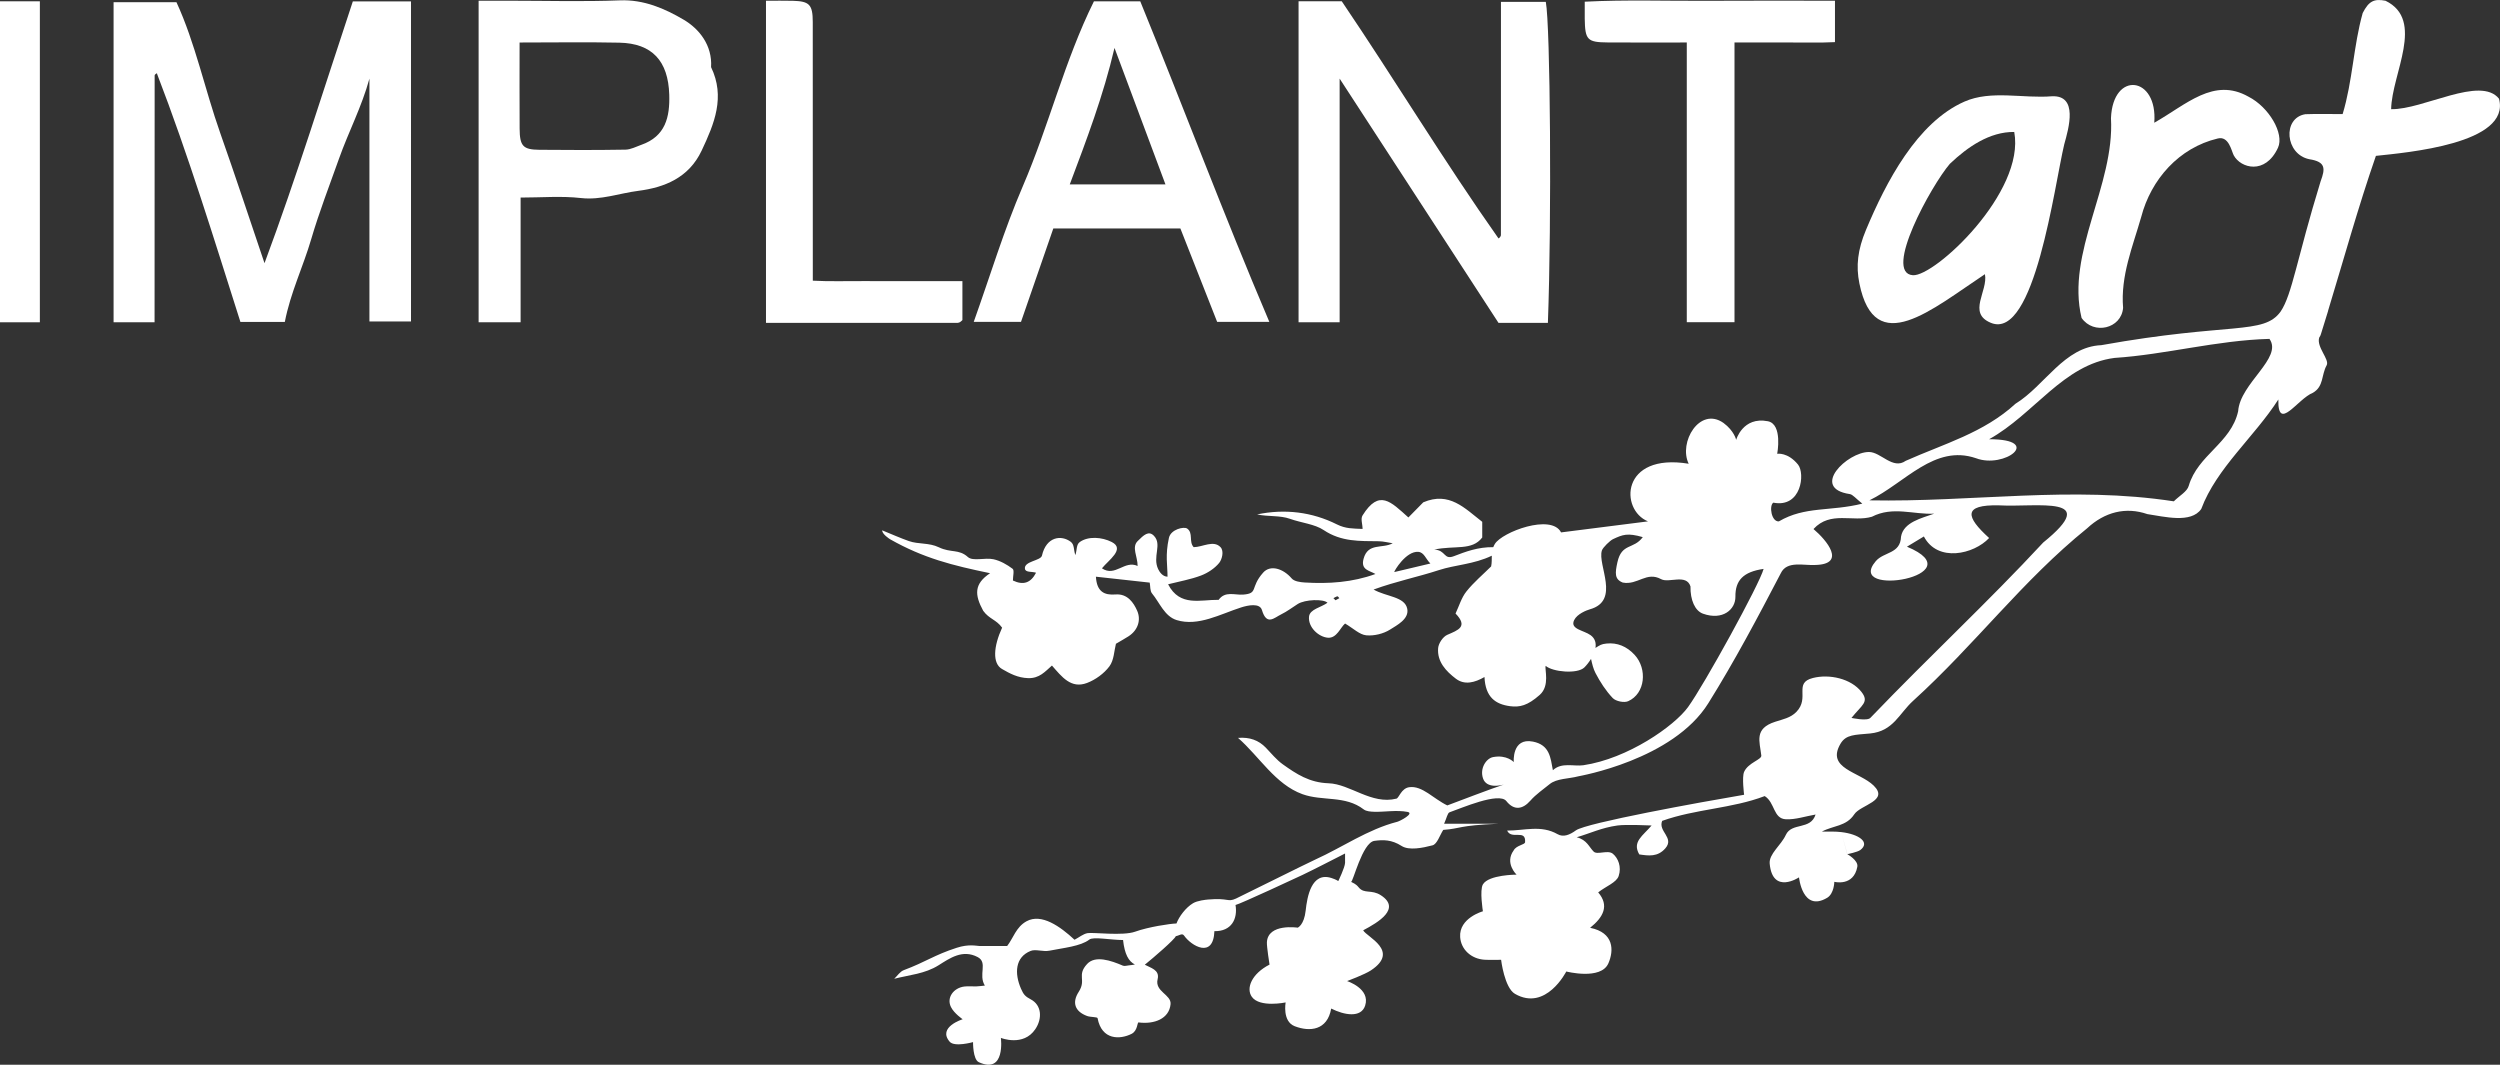 <svg id="Warstwa_1" data-name="Warstwa 1" xmlns="http://www.w3.org/2000/svg" viewBox="0 0 1557.31 663.24">
  <rect x="0" y="0" width="1557.31" height="663.24" fill="#333333" stroke="none"/>
  <defs>
    <style>
      .cls-1-logo {
        fill: #fff;
        stroke-width: 0px;
      }
    </style>
  </defs>
  <path class="cls-1-logo" d="M164.78,163.98c-9.16-27.01-18.07-54.12-27.57-81.03-9.68-27.44-15.57-56.19-27.31-81.6h-39.15v199.4h25.53c0-52.27,0-103.01.05-153.76,0-.45.72-1,1.23-1.3.31-.18.85.03.14-.03,19.76,51.33,35.68,103.44,52.05,154.88h27.67c3.5-18.15,11.39-34.34,16.41-51.47,4.94-16.86,11.43-33.59,17.35-50.27,5.88-16.57,14.19-32.37,18.94-49.81v151.27h25.9V.86h-36.23c-18.04,54.2-34.88,109.01-55.03,163.11Z"/>
  <path class="cls-1-logo" d="M834.49,48.97c34.41,52.91,66.64,102.46,98.95,152.14h30.78c2.41-64.72,1.52-185.14-1.3-199.95h-27.94c0,48.89,0,97.09-.03,145.28,0,.51-.39,1.1-.75,1.52-.33.39-.85.61-.76.55-33.88-48.05-64.26-98.38-97.63-147.72h-26.91v199.94h25.59V48.97Z"/>
  <path class="cls-1-logo" d="M656.15,142.3h79.13c7.97,20.25,15.51,39.41,22.9,58.18h32.51c-28.43-66.76-53.42-133.57-80.39-199.64h-28.87c-18.3,36.95-28.01,77.36-44.32,115.23-11.7,27.16-20.27,55.66-30.54,84.42h29.44c6.45-18.63,13.18-38.11,20.13-58.19ZM694.25,29.85c10.83,29.01,21.16,56.65,31.74,85.01h-59.6c10.51-27.92,20.98-55.46,27.86-85.01Z"/>
  <path class="cls-1-logo" d="M425.84,12.25c-11.65-6.86-24.72-12.61-39.68-12.03-22.92.9-45.91.23-68.87.23h-19.15v200.29h26.16v-77.67c12.96,0,25.41-1.08,37.59.3,12.47,1.41,23.85-2.97,35.66-4.48,16.34-2.1,31.5-8.08,39.51-25.04,7.95-16.85,14.83-33.44,5.89-52.02.84-13.6-7.36-23.84-17.11-29.58ZM399.49,90.21c-3.24,1.14-6.53,2.95-9.82,3.01-17.91.3-35.83.27-53.75.09-10.14-.1-12.15-2.35-12.23-13.16-.12-17.24-.03-34.49-.03-53.67,21.55,0,41.86-.34,62.16.1,20.43.44,30.41,11.36,31.07,32.35.44,14.01-2.34,26-17.41,31.29Z"/>
  <path class="cls-1-logo" d="M1236.46,170.78c2.07,10.56-11.14,24.23,3.72,30.33,27.23,11.16,39.58-85.79,45.68-111.18,2.82-10.11,8.8-30.71-7.66-29.96-17.85,1.49-37.95-4-54.5,3.32-29.54,13-48.84,50.08-61.33,79.91-5.18,12.37-6.33,22.46-4.11,33.38,9.59,47.29,45.28,16,78.21-5.79ZM1214.61,102.05c11.15-10.61,24.84-20.01,40.11-19.85,7,37.62-49.6,90.24-63.17,89.24-18.61-1.37,11.56-56,23.06-69.39Z"/>
  <path class="cls-1-logo" d="M1001.58,26.44c16,.12,32,.03,49.16.03v174.25h29.72V26.47c11.63,0,22.09.05,32.55-.01,10.27-.06,20.58.29,30.04-.22V.46c-26.65,0-52.61-.14-78.58.04-25.77.17-51.58-.78-77.3.56,0,4.38-.04,7.47,0,10.56.21,13.26,1.54,14.73,14.4,14.82Z"/>
  <path class="cls-1-logo" d="M598.21,200.51c.52-.32.93-.8,1.3-1.13v-24.27c-10.22,0-20.53,0-30.85,0-10.54,0-21.08.05-31.62-.01-10.27-.06-20.58.3-30.72-.26,0-54.87.04-108.02-.03-161.17-.02-10.81-2.11-12.89-12.33-13.17-5.47-.15-10.95-.03-16.81-.03v200.65c40.25,0,79.85,0,119.46-.02.54,0,1.13-.28,1.61-.58Z"/>
  <path class="cls-1-logo" d="M1296.68,198.07c7.43,10.66,24.74,6.78,25.85-6.28-1.65-19.98,5.95-38.01,11.26-56.56,6.15-23.61,23.64-43.2,47.63-48.94,6.97-1.86,8.63,7.85,10.02,10.45,4.32,8.07,19.66,12.36,27.57-4.7,4.07-8.79-5.63-25.34-18.37-31.81-21.7-12.27-38.66,4.89-58.69,16.23,2.3-29.04-25.83-32.57-26.97-2.83,2.39,41.91-28.13,83.76-18.31,124.44Z"/>
  <path class="cls-1-logo" d="M0,200.76h24.83V.81H0v199.95Z"/>
  <path class="cls-1-logo" d="M1146.97,518.33c-3.71-.44-8.01-.31-12.09-.31,7.11-3.84,15.17-3.15,20.17-10.74,3.95-6,21.85-8.35,12.14-17.89-8.86-8.71-29.86-10.53-20.7-26.1,3.47-5.89,9.05-5.48,18.43-6.39,14.49-1.41,18.04-12.39,26.83-20.37,38.79-35.19,67.95-74.78,108.33-107.4,10.96-10.23,24.13-13.53,37.58-8.88,10.41,1.52,27.21,5.99,33.55-3.21,9.53-25.47,32.96-44.73,48.03-68.2-.45,20.63,11.98-.44,21.55-4.18,6.87-4.05,5.11-10.92,8.54-17.13,1.97-3.57-6.51-11.41-4.63-17.25.19-.41.42-.81.71-1.19.06-.18.12-.37.17-.55.03-.04.06-.09.09-.13,1.55-4.91,3.06-9.82,4.56-14.74-.01,0-.03-.01-.04-.02,9.83-32.3,18.76-64.68,29.82-96.56,19.17-2.07,84.16-7.51,76.68-35.6-11.54-14.51-47.25,6.91-67.19,6.52.35-22.01,21.33-55.46-3.51-67.54-7.14-1.41-10.43.24-14.21,7.64-5.74,20.33-6.28,42.49-12.5,62.96-8.35,0-15.8-.21-23.24.07-14.44,2.37-12.57,24.99,2.49,28.04,10.32,1.6,9.99,5.86,7.03,13.79-14.87,48.44-17.68,70.43-24.91,81.11-10.67,14.77-31.24,6.49-111.68,20.93-23.24,1-35.13,25.23-53.46,36.48-19.78,18.18-44.68,24.98-68.4,35.57-8.05,5.72-15.41-5.48-22.86-5.5-13.55-.02-36.79,22.51-12,26.21,1.92.29,3.73,2.72,7.83,5.96-19.93,4.99-35.66,1.47-51.98,11.06-4.67.33-6.2-9.77-3.47-11.67,17.56,3.42,19.89-18.19,15.41-23.71-6.39-7.87-12.98-6.73-12.98-6.73,0,0,3.55-18.46-5.83-20.28-15.64-3.04-19.73,11.6-19.73,11.6,0,0-1.17-5.56-7.9-10.54-14.84-10.41-28.16,12.15-21.67,25.42-42.43-6.98-43.01,28.73-25.36,35.9-18.87,2.39-36.28,4.6-54.14,6.87-6.07-11.83-36.77-.21-41.26,7.21-.4.67-.71,1.32-.97,1.98-9.69-.12-17.42,2.9-24.61,5.65-6.34,2.43-4.81-3.81-12.17-4.14,12.9-2.76,23.49.89,29.9-7.53v-9.76c-10.99-8.53-20.55-19.04-36.73-12.15-2.39,2.43-5.83,5.93-9.27,9.43-10.98-9.81-18.18-17.83-28.54-1.28-1.34,2.14,0,5.4,0,8.43-5.95-.27-10.49-.08-16.01-2.84-15.42-7.72-32.38-9.82-49.69-6.21,6.78,1.51,14.22.5,20.48,2.75,7.05,2.53,15.4,3.26,21,7.02,11.01,7.38,22.44,6.8,34.29,6.95,2.91.04,5.81.82,8.71,1.26-6.54,3.54-15.41-.5-18.16,9.67-1.89,6.99,3.69,7.28,7.41,9.47-14.34,5.23-29.14,6.21-44.12,5.29-2.79-.17-6.5-.69-8.06-2.52-5.31-6.21-13.29-8.67-17.76-3.64-8.38,9.42-2.78,12.96-12.47,13.71-5.19.4-11.19-2.41-15.28,3.26-11.29-.2-24.14,4.55-31.48-9.7,7.15-1.82,14.05-3,20.47-5.43,4.24-1.61,8.52-4.42,11.35-7.87,1.7-2.07,3.2-7.32.83-9.82-4.35-4.59-11.24,0-16.71,0-3.17-3.29-.11-8.81-4.06-11.58-1.98-1.39-10.19.44-11.37,5.83-2.37,10.88-.86,16.89-.86,24.14-2.86,0-4.84-2.62-5.82-4.67-3.7-7.79,2.59-15.34-2.64-20.78-3.31-3.44-6.35-.51-10.17,3.3-3.84,3.84,0,9.56,0,15.48-8.21-3.81-13.91,7.07-22.23,1.47,4.04-5.08,14.69-12.02,6.1-16.4-6.12-3.12-14.68-3.71-19.87,0-2.31,1.65-1.65,4.82-2.79,8.16-1.16-3.36-.52-6.5-2.84-8.26-5.91-4.47-15.25-3.29-17.96,8.57-.75,3.27-11.31,3.45-10.61,8.22.36,2.44,4.47,1.58,6.93,2.46-3.27,6.3-7.84,7.97-14.41,4.85,0-2.7.98-6.42-.18-7.3-3.53-2.65-7.71-5.04-11.98-5.96-5.26-1.13-12.79,1.43-15.9-1.38-5.66-5.11-10.5-2.43-18.07-6.06-6.23-2.99-12.7-1.76-18.75-3.9-5.48-1.94-10.79-4.32-16.59-6.68,0,2.39,4.52,5.32,5.05,5.62,20.73,11.74,38.66,16.21,62.19,21.1-10.08,6.7-9.68,13.48-4.28,23.41,3.76,5.2,8.09,5.42,11.78,10.51-5.35,11.67-6.16,22.23-.08,25.74,4.86,2.81,9.79,5.5,16.28,5.7,7.08.22,10.54-4.08,14.84-7.84,6.15,7.01,11.88,14.63,21.84,10.85,5.29-2,10.62-5.88,13.97-10.37,2.87-3.84,2.94-9.75,4.05-14.04,2.92-1.73,5.42-3.1,7.82-4.64,5.99-3.86,7.89-10.27,5.43-15.88-2.19-4.99-6.01-10.79-13.5-10.2-6.97.55-11.68-1.66-12.22-11.07,11.58,1.28,22.55,2.48,33.51,3.69.44,2.28.14,5.17,1.44,6.73,4.7,5.64,7.77,14.29,15.37,16.62,13.39,4.11,27.15-3.73,40.13-7.89,4.26-1.37,11.61-2.9,12.97,1.63,2.98,9.96,7.62,4.8,12,2.68,3.62-1.76,6.87-4.27,10.29-6.44,4.56-2.88,16.08-3.24,18.54-.79-3.86,2.9-11.05,3.98-11.5,8.65-.66,6.68,6.06,12.71,11.76,13.14,5.54.42,7.82-6.46,10.7-8.84,5.17,3.05,9,6.93,13.18,7.34,4.87.48,10.75-.96,14.89-3.6,4.13-2.64,11.89-6.51,10.67-12.86-1.48-7.72-13.1-7.52-20.99-12.05,14.08-5.14,27.64-7.83,40.67-12.1,10.26-3.36,21.72-3.56,32.98-8.98-.07,2.22.06,4.42-.42,6.68-5.13,5.09-10.86,9.89-15.42,15.62-3.1,3.9-4.56,9.1-6.75,13.72,7.99,8.27,1.64,10.31-5.16,13.28-2.67,1.17-5.42,5.26-5.68,8.23-.74,8.51,4.95,14.47,11.07,19.11,5.43,4.12,11.76,2.41,17.8-1.07.56,12.63,6.89,16.95,15.86,18.16,6.02.81,10.98-.31,18.57-7.04,6.46-5.73,2.93-15.92,3.68-18.08,4.34,3.84,19.86,5.27,24.15.95,1.3-1.3,2.82-3.17,4.11-5.28.7,3.13,1.38,6.14,2.77,8.8,2.91,5.58,6.44,11.07,10.75,15.6,1.91,2,7.09,3.08,9.61,1.96,10.7-4.75,12.06-20.12,4.05-28.84-4.95-5.39-10.94-7.76-17.52-7.08-3.4.35-4.02.97-6.9,2.73.49-2.98-.17-5.85-2.99-7.91-4.32-3.16-13.06-3.69-10.28-9.42,1.86-3.84,7.69-6.12,9.8-6.72,19.26-5.39,4.53-27.72,7.49-36.68.63-1.89,5.1-6.17,6.86-7,6.16-2.9,9.06-4.02,18.61-1.29-5.73,7.79-13.16,3.56-15.82,15.69-1.47,6.71-1.86,10.58,3.34,12.62,9.38,1.77,14.76-7.17,23.96-2.09,4.86,2.54,15.65-3.51,18.22,4.47-.15,8.5,2.79,15.22,7.81,17.01,12.23,4.36,20.29-2.62,20.18-10.58-.14-10.13,4.87-15.52,17.56-17.32-2.45,9.41-36.97,72.16-47.09,86.1-8.58,11.82-37.54,32.11-65.19,36.2-5.87.87-13.56-2.03-18.98,3.11-1.48-7.75-1.92-15.76-12.43-17.83-13.25-2.62-11.94,12.76-11.94,12.76,0,0-4.31-4.76-12.92-3.11-4.25.82-8.43,7.07-6.19,13.39,2.24,6.31,10.96,4.27,12.93,3.7-7.45,2.47-29.34,10.78-35.22,13.01-8.63-4.12-15.62-12.52-23.77-11.34-4.89.71-6.35,6.72-7.9,7.11-15.54,3.93-28.86-9.13-42.31-9.57-11.92-.4-20.03-5.77-28.53-11.83-3.95-2.82-7.1-6.78-10.51-10.31-4.53-4.7-10.16-6.72-17.34-6.12,13.28,11.6,23.19,28.92,40.11,35.05,12.5,4.53,26.63.62,38.15,9.47,1.65,1.27,4.42,1.43,6.7,1.5,6.02.2,13.79-1.22,20.57.07,4.59.87-4.56,5.71-6.31,6.16-18.5,4.76-34.06,15.83-51.16,23.57-5.17,2.35-46.8,23.1-49.33,24.25-5.4,2.46-4.38-.51-17.3.6-1.55.13-6.69.65-9.48,2.32-4.54,2.72-8.75,8.38-10.29,12.61-4.11.12-17.57,2.16-25.75,5.11-7.65,2.76-26.37.28-29.66.91-2.8.53-5.09,2.56-8.1,4.12-8.91-8.28-20.6-16.62-29.89-11.52-6.57,3.6-8.23,10.5-12.07,15.4h-17.1s0,.02,0,.03c-2.38-.13-6.91-1.3-14.27,1.07-14.12,4.55-19.16,8.76-33.05,13.96-2.33.87-3.98,3.54-5.94,5.37,9.63-2.45,19.08-3.06,27.6-8.4,7.03-4.42,14.96-10.1,24.39-5.12,6.51,3.43.24,10.9,4.47,17.76-1.93.19-3.66.45-5.4.51-2.46.08-4.96-.23-7.39.07-6.6.81-11.24,6.85-8.34,12.75,1.97,4.01,7.31,7.63,7.31,7.63,0,0-15.87,4.91-8.1,13.99,3.02,3.53,14.56.25,14.56.25,0,0-.16,10.8,3.6,12.52,16.74,7.64,13.74-15.13,13.74-15.13,0,0,14.01,5.63,21.45-5.44,4.51-6.71,3.92-14.99-2.78-18.54-3.44-1.82-4.52-2.95-6.12-6.62-4.15-9.52-3.77-19.69,6.02-23.6,3.11-1.24,7.69.68,11.73-.14,8.42-1.7,19.45-2.71,24.81-6.92,2.45-1.93,13.33.29,21,.29.97,8.79,3.41,13.26,7.37,15.25-1.23.21-2.46.45-3.62.52-1.3.09-2.8.65-3.87.19-7.49-3.24-17.21-6.51-22.25-1.06-6.64,7.18-.34,9.77-5.24,17.35-4.31,6.67-2.47,12.24,5.19,15.07,2.14.79,6.39.54,6.54,1.36,2.59,13.83,14.05,13.37,21.2,9.76,3.81-1.92,3.48-7.22,4.31-7.11,9.79,1.27,19.1-2.25,19.96-11.38.56-5.98-9.98-7.81-8.06-15.57,1.45-5.83-4.54-7.07-7.99-8.99,5.42-4.38,18.58-15.71,19.31-17.78,2.07-.35,3.96-2.09,5.15-.38,4.45,6.41,18.24,14.65,18.9-2.75,10.71.21,14.6-7.77,13.15-16.3,2.87-.59,40.14-17.96,41.67-18.7,8.71-4.19,17.29-8.67,26.57-13.38v5.84c-.12,2.96-4.23,11.34-4.23,11.34,0,0-1.28-.95-4.24-1.9-12.55-4.03-15.15,11.85-16.07,20.28-.98,9.05-4.95,10.65-4.95,10.65,0,0-18.54-2.84-19.2,9.05-.15,2.77,1.64,13.95,1.64,13.95-11.13,5.71-14.8,14.75-11.02,20.08,4.89,6.89,21.05,3.49,21.05,3.49,0,0-2.18,11.78,5.63,14.81,9.39,3.64,20.37,2.64,22.75-11,8.07,4.11,18.62,6.01,21.15-1.83,3.41-10.59-11.25-15.28-11.25-15.28,0,0,10.98-4.1,14.83-6.65,18.43-12.22-2.84-20.9-4.8-24.98,9.46-4.99,23.78-13.52,11.03-21.81-5.91-3.84-10.38-.62-13.89-4.99-1.86-2.32-3.64-2.73-4.73-3.39,1.17.72,7-24.49,14.57-25.52,5.5-.76,10.75-.79,16.96,3.18,4.58,2.93,13.05,1.24,19.25-.4,2.89-.77,4.52-6.3,6.68-9.61,11.46-.87,8.79-2.73,34.58-3.85h-34.05c1.65-3.59,2.09-6.68,3.44-7.14,7.07-2.43,30.7-12.8,35.33-6.97,4.74,5.96,10.1,5.3,14.98-.27,3.5-3.99,8.07-7.05,12.01-10.29,4.34-3.56,11.83-3.25,17.87-4.87.55-.15,58.93-10.19,80.96-45.52,16.4-26.29,30.83-53.52,45.14-80.96,3.81-8.06,14.4-4.66,21.79-5.17,19.09-.61,6.89-15.34-1.42-22.38,10.58-11.53,24.57-4.12,36.39-7.66,13.06-6.72,25.9-1.24,38.81-1.92-7.78,2.8-19.13,5.29-20.67,14.32-.37,10.85-10.67,9.34-15.72,15.26-19.75,23.19,62.75,9.09,19.41-9,4.23-2.56,6.83-4.13,10.54-6.37,8.55,16.35,31.19,11.1,40.64.96-14.57-13.2-16.57-20.88,6.22-20.34,23.57,1.33,64.37-6.72,27.48,23.16-35.05,37.75-69.37,69.33-107.7,109.25-2.03,2.12-11.74,0-11.74,0,6.52-8.14,11.19-9.84,6.23-16.19-6.54-8.37-20.05-11.28-30.27-8.68-12.21,3.1-1.7,12.22-10.25,21.09-3.63,3.77-8.52,4.65-13.24,6.18-13.21,4.26-9.66,12.17-8.63,21.03.3,2.58-8.16,4.4-10.72,10.18-1.44,3.26,0,14.26,0,14.26-27.2,4.62-98.29,17.5-104.77,22.18-4.01,2.9-7.85,4.4-11.43,2.37-10.32-5.88-20.54-2.2-31.42-2.24,2.75,6,11.78-1.24,11.19,7.23-.11,1.65-5.4,1.87-7.1,5.1-5.8,7.92,1.78,15.12,1.78,15.12,0,0-17.35,0-20.96,6.08-2.13,3.6,0,16.75,0,16.75,0,0-14.96,4.12-14.17,16.04.5,7.69,6.83,13.64,15.26,14.14,3.47.21,10.25.03,10.25.03,0,0,2.06,17.43,8.64,21.22,19.3,11.12,31.96-13.93,31.96-13.93,0,0,21.58,5.55,26.22-5.07,3.51-8.02,3.56-19.16-11.38-22.15,8.26-6.61,12.09-13.81,5.04-22.06,4.66-3.73,11.39-6.11,12.75-10.2,1.9-5.72-.3-11.09-3.61-13.86-3.11-2.6-9.69.88-11.96-1.34-2.88-2.83-4.18-7.32-10.57-8.94,8.51-2.46,15.36-5.92,25.37-7.33,5.27-.75,21.28,0,21.28,0-5.31,6.35-12.28,10.1-7.67,18.02,5.81.85,11.46,1.7,16.26-3.81,5.79-6.65-4.68-10.5-2-17.09,20.69-7.42,43.58-7.67,63.88-15.44,6.46,4.01,5.23,14.08,13.19,14.45,5.97.28,12.05-1.84,18.49-2.96-3.09,9.86-14.85,4.7-18.54,12.72-2.99,6.51-10.61,11.79-10.04,17.92,1.82,19.47,18.26,8.5,18.26,8.5,0,0,2.17,21.85,17.5,12.76,4.42-2.62,4.5-9.98,4.5-9.98,0,0,12.02,3.11,14.33-9.37.74-4.02-6.27-7.86-6.27-7.86M831.93,373.92c-.5-.49-.91-.9-1.32-1.31.82-.41,1.61-.96,2.49-1.15.3-.07.81.74,1.22,1.15-.81.44-1.61.89-2.39,1.31ZM868.51,356.36c-.14-.59,7.31-13.19,14.98-12.6,3.65.28,4.65,4.48,7.53,7.26-8.54,2.03-15.53,3.68-22.51,5.34ZM1394.19,256.2c-4.43,19.86-25.12,27.15-30.77,46.42-.97,3.59-5.76,6.15-9.3,9.67-63.66-9.79-125.46.61-189.64-.61,22.36-10.92,40.5-35.07,66.4-26.25,17.68,6.78,42.34-11.84,8.19-11.82,28.15-15.67,46.17-46.55,78.11-50.65,31.85-2.09,63.74-10.98,96.51-11.86,8.54,11.83-18.33,27.61-19.49,45.09ZM1150.74,532.1s6.38-1.32,8.07-2.59c6.36-4.76-.73-9.88-11.84-11.18"/>
</svg>